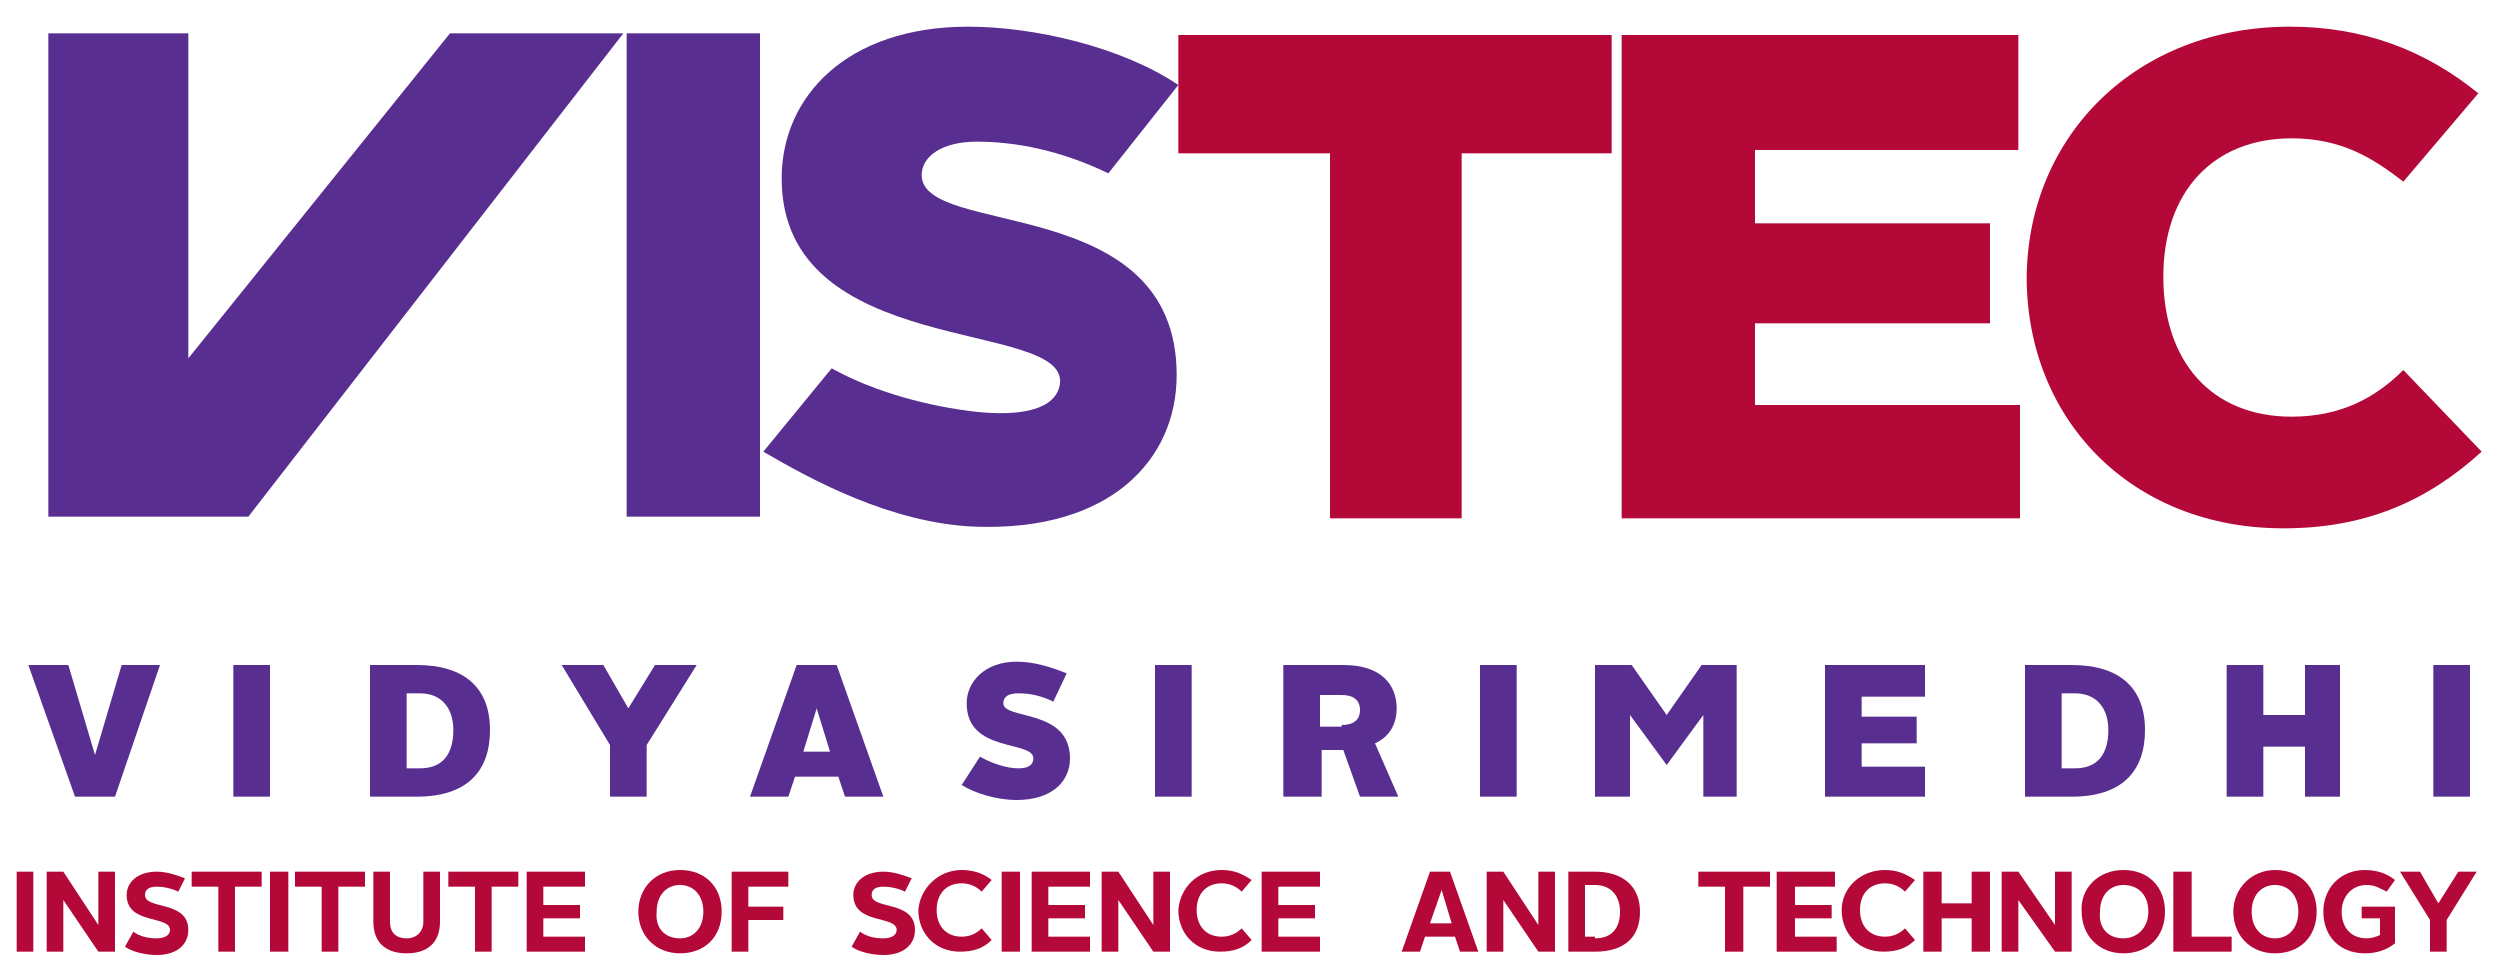 <?xml version="1.0" encoding="utf-8"?>
<!-- Generator: Adobe Illustrator 27.0.1, SVG Export Plug-In . SVG Version: 6.00 Build 0)  -->
<svg version="1.1" id="Layer_1" xmlns="http://www.w3.org/2000/svg" xmlns:xlink="http://www.w3.org/1999/xlink" x="0px" y="0px"
	 viewBox="0 0 150 58.8" style="enable-background:new 0 0 150 58.8;" xml:space="preserve">
<style type="text/css">
	.st0{fill:#582E90;}
	.st1{fill:#B40938;}
</style>
<g>
	<path class="st0" d="M49.9,22.1c2.7,1.5,6,2.3,8.6,2.6c2.7,0.3,4.9-0.1,5.1-1.7c0.4-3.9-16.7-1.4-16.7-12.3c0-4.9,3.9-9.1,11.2-9.1
		c3.9,0,9.2,1.2,12.6,3.5l-4.2,5.3c-2.9-1.4-5.6-1.9-7.9-1.9c-2.1,0-3.3,0.9-3.3,2c0,3.8,15.3,1,15.3,12c0,5.1-4,9.4-12.1,9.1
		c-5-0.2-9.8-2.8-12.7-4.5L49.9,22.1z"/>
	<polygon class="st1" points="79.8,9.2 70.7,9.2 70.7,2.1 96.7,2.1 96.7,9.2 87.7,9.2 87.7,31.1 79.8,31.1 	"/>
	<polygon class="st1" points="97.3,2.1 121.1,2.1 121.1,9 105.3,9 105.3,13.4 119.4,13.4 119.4,19.4 105.3,19.4 105.3,24.3 
		121.2,24.3 121.2,31.1 97.3,31.1 	"/>
	<path class="st1" d="M137.4,1.6c4.4,0,8.1,1.4,11.3,4l-4.5,5.3c-1.8-1.4-3.7-2.6-6.7-2.6c-4.7,0-7.7,3.2-7.7,8.3
		c0,5.1,2.9,8.4,7.7,8.4c2.9,0,5-1.1,6.7-2.8l4.7,4.9c-3.3,3-7,4.6-11.9,4.6c-9.1,0-15.4-6.5-15.4-15.1
		C121.7,8.1,128.2,1.6,137.4,1.6"/>
	<polygon class="st0" points="1.7,39.9 4.1,39.9 5.7,45.3 5.7,45.3 7.3,39.9 9.6,39.9 6.9,47.8 4.5,47.8 	"/>
	<rect x="14" y="39.9" class="st0" width="2.2" height="7.9"/>
	<path class="st0" d="M22.2,39.9H25c2.9,0,4.4,1.4,4.4,3.9c0,2.5-1.4,4-4.4,4h-2.8V39.9z M25.2,46.1c1.4,0,2-0.9,2-2.3
		c0-1.3-0.7-2.2-2-2.2h-0.8v4.5H25.2z"/>
	<polygon class="st0" points="36.6,44.7 33.7,39.9 36.2,39.9 37.7,42.5 37.7,42.5 39.3,39.9 41.8,39.9 38.8,44.7 38.8,47.8 
		36.6,47.8 	"/>
	<path class="st0" d="M47.8,39.9h2.4l2.8,7.9h-2.3l-0.4-1.2h-2.6l-0.4,1.2h-2.3L47.8,39.9z M48.2,45.1h1.6L49,42.5h0L48.2,45.1z"/>
	<path class="st0" d="M58.8,45.4c0.7,0.4,1.6,0.7,2.3,0.7c0.6,0,0.9-0.2,0.9-0.6c0-1.1-4-0.3-4-3.3c0-1.3,1.1-2.5,3-2.5
		c1,0,2,0.3,3,0.7l-0.8,1.7c-0.8-0.4-1.5-0.5-2.1-0.5c-0.6,0-0.9,0.2-0.9,0.6c0,1,4,0.3,4,3.3c0,1.4-1.1,2.5-3.2,2.5
		c-1.2,0-2.5-0.4-3.3-0.9L58.8,45.4z"/>
	<rect x="69.3" y="39.9" class="st0" width="2.2" height="7.9"/>
	<path class="st0" d="M77,39.9h3.6c2.4,0,3.2,1.3,3.2,2.6c0,0.9-0.4,1.7-1.3,2.1l1.4,3.2h-2.3l-1-2.8h-1.3v2.8H77V39.9z M80.5,43.5
		c0.7,0,1.1-0.3,1.1-0.9c0-0.6-0.4-0.9-1.1-0.9h-1.3v1.9H80.5z"/>
	<rect x="88.8" y="39.9" class="st0" width="2.2" height="7.9"/>
	<polygon class="st0" points="95.7,39.9 97.9,39.9 100,42.9 102.1,39.9 104.2,39.9 104.2,47.8 102.2,47.8 102.2,42.9 100,45.9 
		97.8,42.9 97.8,47.8 95.7,47.8 	"/>
	<polygon class="st0" points="109.5,39.9 115.5,39.9 115.5,41.8 111.7,41.8 111.7,43 115,43 115,44.6 111.7,44.6 111.7,46 115.5,46 
		115.5,47.8 109.5,47.8 	"/>
	<path class="st0" d="M121.5,39.9h2.8c2.9,0,4.4,1.4,4.4,3.9c0,2.5-1.4,4-4.4,4h-2.8V39.9z M124.5,46.1c1.4,0,2-0.9,2-2.3
		c0-1.3-0.7-2.2-2-2.2h-0.8v4.5H124.5z"/>
	<polygon class="st0" points="133.6,39.9 135.8,39.9 135.8,42.9 138.3,42.9 138.3,39.9 140.4,39.9 140.4,47.8 138.3,47.8 
		138.3,44.8 135.8,44.8 135.8,47.8 133.6,47.8 	"/>
	<rect x="146" y="39.9" class="st0" width="2.2" height="7.9"/>
	<rect x="1" y="52.3" class="st1" width="1" height="4.8"/>
	<polygon class="st1" points="2.8,52.3 3.8,52.3 5.9,55.5 5.9,52.3 6.9,52.3 6.9,57.1 5.9,57.1 3.8,54 3.8,57.1 2.8,57.1 	"/>
	<path class="st1" d="M8,55.9c0.4,0.3,0.9,0.4,1.4,0.4c0.5,0,0.8-0.2,0.8-0.5c0-0.9-2.6-0.3-2.6-2.1c0-0.8,0.7-1.4,1.8-1.4
		c0.6,0,1.2,0.2,1.7,0.4l-0.4,0.8c-0.4-0.2-0.9-0.3-1.3-0.3c-0.5,0-0.7,0.2-0.7,0.5c0,0.9,2.6,0.3,2.6,2.1c0,0.8-0.6,1.5-1.9,1.5
		c-0.7,0-1.5-0.2-1.9-0.5L8,55.9z"/>
	<polygon class="st1" points="13.1,53.2 11.5,53.2 11.5,52.3 15.7,52.3 15.7,53.2 14.1,53.2 14.1,57.1 13.1,57.1 	"/>
	<rect x="16.2" y="52.3" class="st1" width="1.1" height="4.8"/>
	<polygon class="st1" points="19.3,53.2 17.7,53.2 17.7,52.3 21.9,52.3 21.9,53.2 20.3,53.2 20.3,57.1 19.3,57.1 	"/>
	<path class="st1" d="M22.3,52.3h1.1v3c0,0.7,0.4,1,1,1c0.6,0,1-0.4,1-1v-3h1v3c0,1.3-0.8,1.9-2,1.9c-1.2,0-2-0.6-2-1.9V52.3z"/>
	<polygon class="st1" points="28.5,53.2 26.9,53.2 26.9,52.3 31.1,52.3 31.1,53.2 29.5,53.2 29.5,57.1 28.5,57.1 	"/>
	<polygon class="st1" points="31.6,52.3 35.1,52.3 35.1,53.2 32.6,53.2 32.6,54.3 34.8,54.3 34.8,55.1 32.6,55.1 32.6,56.2 
		35.1,56.2 35.1,57.1 31.6,57.1 	"/>
	<path class="st1" d="M40.8,52.2c1.5,0,2.5,1,2.5,2.5c0,1.5-1,2.5-2.5,2.5c-1.5,0-2.5-1.1-2.5-2.5C38.3,53.3,39.3,52.2,40.8,52.2
		 M40.8,56.3c0.8,0,1.4-0.6,1.4-1.6c0-1-0.6-1.6-1.4-1.6c-0.8,0-1.4,0.6-1.4,1.6C39.3,55.7,39.9,56.3,40.8,56.3"/>
	<polygon class="st1" points="43.9,52.3 47.3,52.3 47.3,53.2 44.9,53.2 44.9,54.4 47,54.4 47,55.2 44.9,55.2 44.9,57.1 43.9,57.1 	
		"/>
	<path class="st1" d="M51.6,55.9c0.4,0.3,0.9,0.4,1.4,0.4c0.5,0,0.8-0.2,0.8-0.5c0-0.9-2.6-0.3-2.6-2.1c0-0.8,0.7-1.4,1.8-1.4
		c0.6,0,1.2,0.2,1.7,0.4l-0.4,0.8c-0.4-0.2-0.9-0.3-1.3-0.3c-0.5,0-0.7,0.2-0.7,0.5c0,0.9,2.6,0.3,2.6,2.1c0,0.8-0.6,1.5-1.9,1.5
		c-0.7,0-1.5-0.2-1.9-0.5L51.6,55.9z"/>
	<path class="st1" d="M57.7,52.2c0.7,0,1.3,0.2,1.8,0.6l-0.6,0.7c-0.3-0.3-0.7-0.5-1.2-0.5c-0.9,0-1.5,0.6-1.5,1.6
		c0,1,0.6,1.6,1.5,1.6c0.5,0,0.9-0.2,1.2-0.5l0.6,0.7c-0.5,0.5-1.1,0.7-1.9,0.7c-1.5,0-2.5-1.1-2.5-2.5
		C55.2,53.3,56.3,52.2,57.7,52.2"/>
	<rect x="60.1" y="52.3" class="st1" width="1.1" height="4.8"/>
	<polygon class="st1" points="61.9,52.3 65.4,52.3 65.4,53.2 62.9,53.2 62.9,54.3 65.1,54.3 65.1,55.1 62.9,55.1 62.9,56.2 
		65.4,56.2 65.4,57.1 61.9,57.1 	"/>
	<polygon class="st1" points="66.1,52.3 67.1,52.3 69.2,55.5 69.2,52.3 70.2,52.3 70.2,57.1 69.2,57.1 67.1,54 67.1,57.1 66.1,57.1 
			"/>
	<path class="st1" d="M73.3,52.2c0.7,0,1.2,0.2,1.8,0.6l-0.6,0.7c-0.3-0.3-0.7-0.5-1.2-0.5c-0.9,0-1.5,0.6-1.5,1.6
		c0,1,0.6,1.6,1.5,1.6c0.5,0,0.9-0.2,1.2-0.5l0.6,0.7c-0.5,0.5-1.1,0.7-1.9,0.7c-1.5,0-2.5-1.1-2.5-2.5
		C70.8,53.3,71.8,52.2,73.3,52.2"/>
	<polygon class="st1" points="75.7,52.3 79.2,52.3 79.2,53.2 76.7,53.2 76.7,54.3 78.9,54.3 78.9,55.1 76.7,55.1 76.7,56.2 
		79.2,56.2 79.2,57.1 75.7,57.1 	"/>
	<path class="st1" d="M85.8,52.3H87l1.7,4.8h-1.1l-0.3-0.9h-1.8l-0.3,0.9h-1.1L85.8,52.3z M85.8,55.4h1.3l-0.6-2h0L85.8,55.4z"/>
	<polygon class="st1" points="89.2,52.3 90.2,52.3 92.3,55.5 92.3,52.3 93.3,52.3 93.3,57.1 92.3,57.1 90.2,54 90.2,57.1 89.2,57.1 
			"/>
	<path class="st1" d="M94.1,52.3h1.6c1.7,0,2.7,0.9,2.7,2.4c0,1.5-0.9,2.4-2.7,2.4h-1.6V52.3z M95.7,56.3c1,0,1.5-0.6,1.5-1.6
		c0-0.9-0.5-1.6-1.5-1.6h-0.6v3.1H95.7z"/>
	<polygon class="st1" points="103.5,53.2 101.9,53.2 101.9,52.3 106.2,52.3 106.2,53.2 104.6,53.2 104.6,57.1 103.5,57.1 	"/>
	<polygon class="st1" points="106.6,52.3 110.1,52.3 110.1,53.2 107.7,53.2 107.7,54.3 109.9,54.3 109.9,55.1 107.7,55.1 
		107.7,56.2 110.2,56.2 110.2,57.1 106.6,57.1 	"/>
	<path class="st1" d="M113.1,52.2c0.7,0,1.2,0.2,1.8,0.6l-0.6,0.7c-0.3-0.3-0.7-0.5-1.2-0.5c-0.9,0-1.5,0.6-1.5,1.6
		c0,1,0.6,1.6,1.5,1.6c0.5,0,0.9-0.2,1.2-0.5l0.6,0.7c-0.5,0.5-1.1,0.7-1.9,0.7c-1.5,0-2.5-1.1-2.5-2.5
		C110.5,53.3,111.6,52.2,113.1,52.2"/>
	<polygon class="st1" points="115.4,52.3 116.5,52.3 116.5,54.2 118.3,54.2 118.3,52.3 119.4,52.3 119.4,57.1 118.3,57.1 
		118.3,55.1 116.5,55.1 116.5,57.1 115.4,57.1 	"/>
	<polygon class="st1" points="120.1,52.3 121.1,52.3 123.3,55.5 123.3,52.3 124.3,52.3 124.3,57.1 123.3,57.1 121.1,54 121.1,57.1 
		120.1,57.1 	"/>
	<path class="st1" d="M127.4,52.2c1.5,0,2.5,1,2.5,2.5c0,1.5-1,2.5-2.5,2.5c-1.5,0-2.5-1.1-2.5-2.5
		C124.8,53.3,125.9,52.2,127.4,52.2 M127.4,56.3c0.8,0,1.5-0.6,1.5-1.6c0-1-0.6-1.6-1.5-1.6c-0.8,0-1.4,0.6-1.4,1.6
		C125.9,55.7,126.5,56.3,127.4,56.3"/>
	<polygon class="st1" points="130.4,52.3 131.5,52.3 131.5,56.2 133.9,56.2 133.9,57.1 130.4,57.1 	"/>
	<path class="st1" d="M136.5,52.2c1.5,0,2.5,1,2.5,2.5c0,1.5-1,2.5-2.5,2.5c-1.5,0-2.5-1.1-2.5-2.5C134,53.3,135.1,52.2,136.5,52.2
		 M136.5,56.3c0.8,0,1.4-0.6,1.4-1.6c0-1-0.6-1.6-1.4-1.6c-0.8,0-1.4,0.6-1.4,1.6C135.1,55.7,135.7,56.3,136.5,56.3"/>
	<path class="st1" d="M141.9,52.2c0.7,0,1.3,0.2,1.8,0.6l-0.5,0.7c-0.4-0.2-0.7-0.4-1.2-0.4c-0.9,0-1.5,0.7-1.5,1.6
		c0,1,0.6,1.6,1.5,1.6c0.3,0,0.6-0.1,0.8-0.2v-1h-1.1v-0.7h2v2.2c-0.5,0.4-1.1,0.6-1.8,0.6c-1.5,0-2.5-1-2.5-2.5
		C139.4,53.3,140.4,52.2,141.9,52.2"/>
	<polygon class="st1" points="145.8,55.2 144,52.3 145.2,52.3 146.3,54.2 146.3,54.2 147.5,52.3 148.6,52.3 146.8,55.2 146.8,57.1 
		145.8,57.1 	"/>
	<polygon class="st0" points="27,2 11.3,21.5 11.3,2 2.9,2 2.9,31 14.9,31 37.4,2 	"/>
	<rect x="37.6" y="2" class="st0" width="8" height="29"/>
</g>
</svg>
